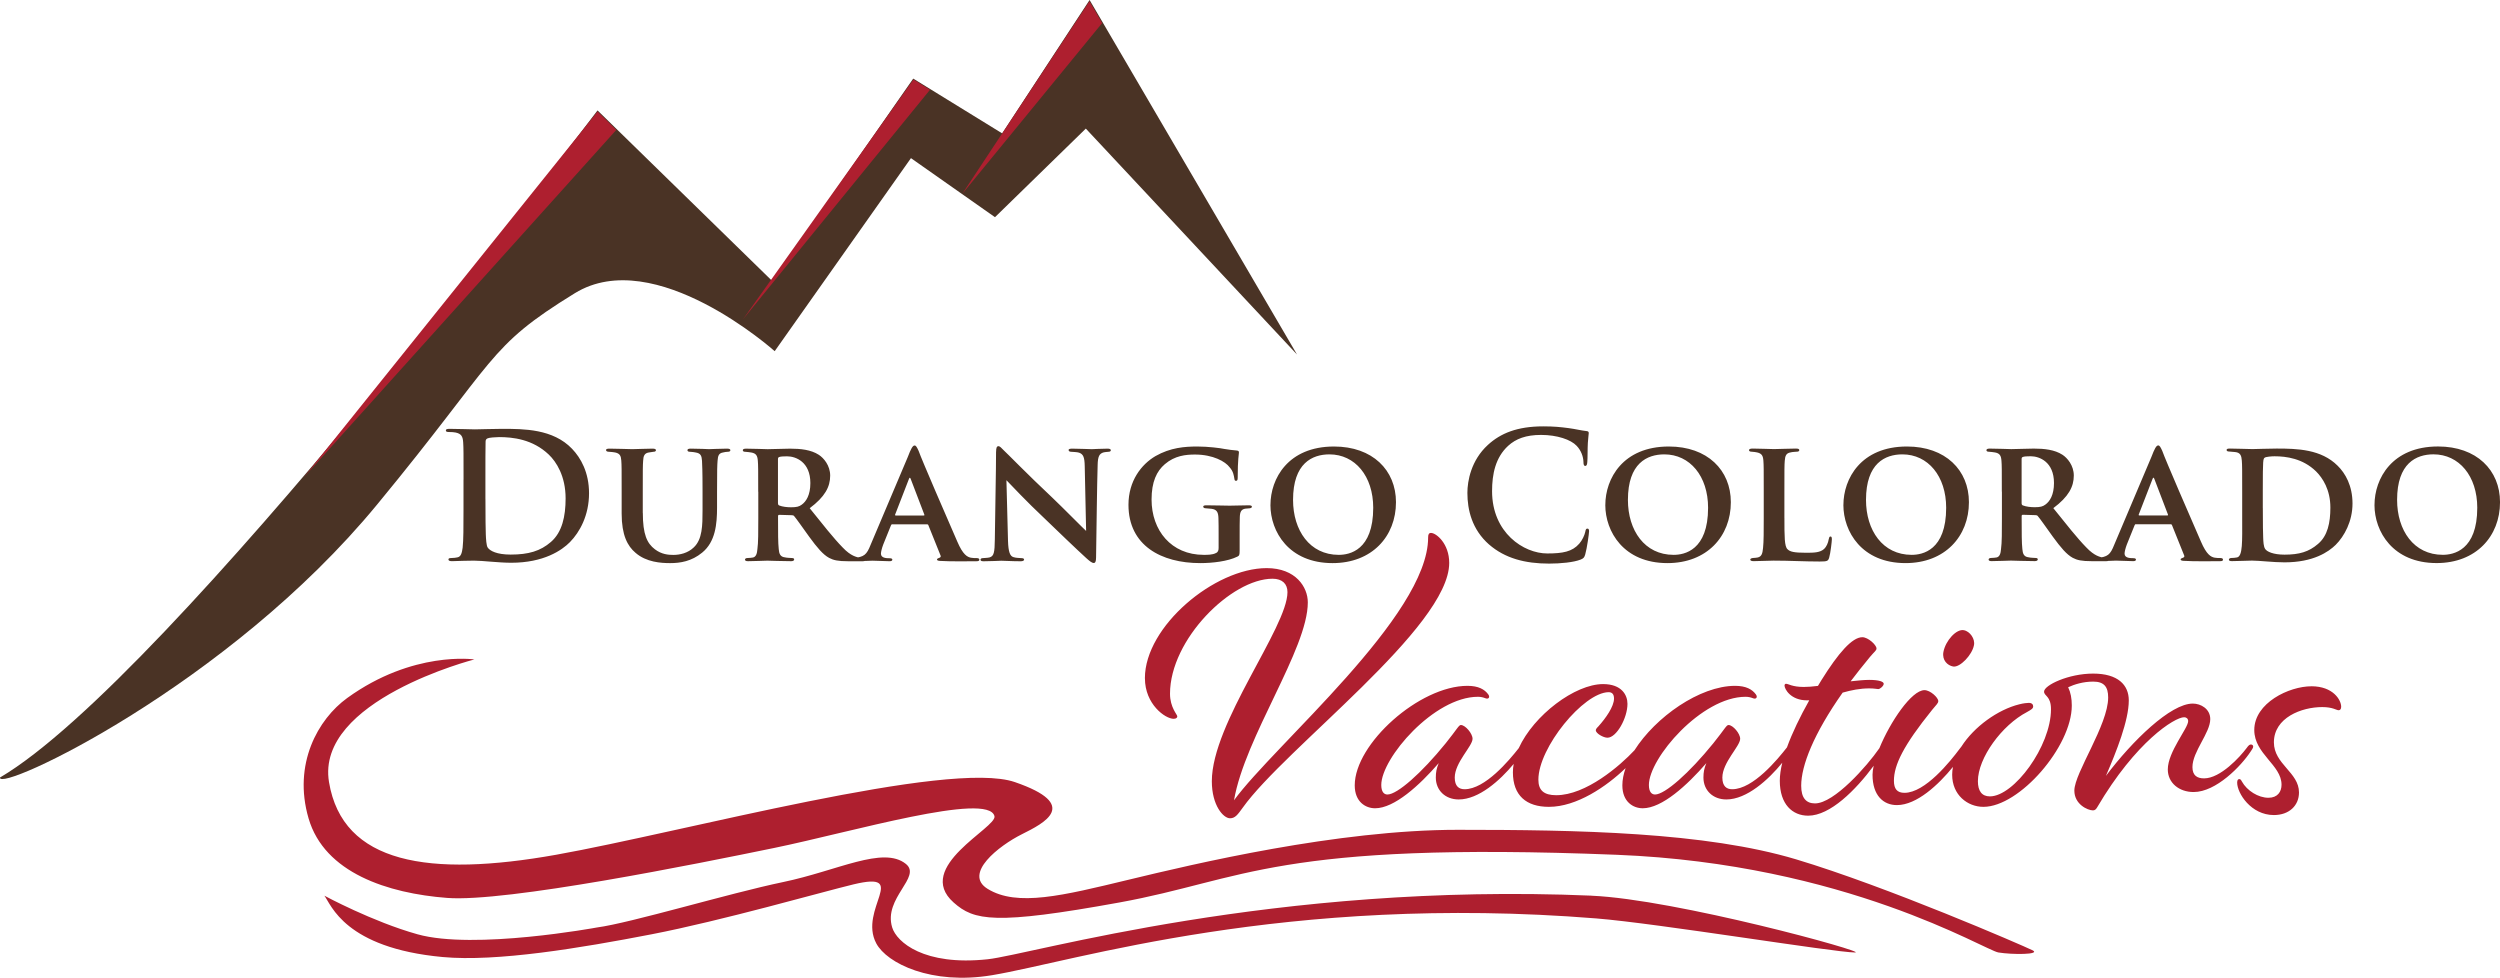 <?xml version="1.0" encoding="UTF-8"?><svg id="b" xmlns="http://www.w3.org/2000/svg" viewBox="0 0 899.69 351.85"><g id="c"><path d="M166.82,172.61c0-9.58,0-11.34-.13-13.36-.13-2.14-.63-3.15-2.71-3.59-.5-.13-1.58-.19-2.46-.19-.69,0-1.07-.13-1.07-.57s.44-.57,1.39-.57c3.34,0,7.31,.19,9.07,.19,1.95,0,5.92-.19,9.7-.19,7.88,0,18.4,0,25.26,7.18,3.15,3.28,6.11,8.5,6.11,16,0,7.94-3.34,13.99-6.87,17.58-2.9,2.96-9.45,7.43-21.11,7.43-2.27,0-4.85-.19-7.25-.38-2.39-.19-4.6-.38-6.17-.38-.69,0-2.08,0-3.59,.06-1.45,0-3.09,.13-4.35,.13-.82,0-1.26-.19-1.26-.63,0-.31,.25-.5,1.01-.5,.94,0,1.7-.13,2.27-.25,1.26-.25,1.58-1.64,1.83-3.46,.31-2.65,.31-7.62,.31-13.42v-11.09Zm7.88,6.93c0,6.68,.06,11.53,.13,12.73,.06,1.58,.19,4.1,.69,4.79,.82,1.2,3.28,2.52,8.25,2.52,6.43,0,10.71-1.26,14.49-4.54,4.03-3.47,5.29-9.2,5.29-15.69,0-8-3.34-13.17-6.05-15.75-5.8-5.54-12.98-6.3-17.89-6.3-1.26,0-3.59,.19-4.1,.44-.57,.25-.76,.57-.76,1.26-.06,2.14-.06,7.62-.06,12.6v7.94Zm56.64,5.04c0,7.75,1.51,10.96,4.35,13.1,2.39,1.83,4.85,2.02,6.62,2.02,2.33,0,5.23-.63,7.37-2.71,3.09-2.9,3.15-7.88,3.15-13.36v-6.68c0-8.06-.13-9.39-.19-11.09-.13-1.83-.44-2.71-2.27-3.02-.44-.13-1.26-.19-2.02-.25-.63,0-.95-.19-.95-.57s.31-.57,1.2-.57c2.83,0,6.36,.19,6.55,.19,.76,0,4.22-.19,6.49-.19,.82,0,1.2,.19,1.2,.57s-.31,.57-1.01,.57c-.63,.06-.94,.06-1.64,.25-1.45,.25-1.83,1.07-1.95,2.96-.13,1.7-.19,3.09-.19,11.15v5.67c0,5.99-.57,12.35-5.35,16.25-3.84,3.15-7.88,3.78-11.53,3.78-3.28,0-8.57-.31-12.47-3.72-2.84-2.39-4.98-6.3-4.98-14.11v-7.88c0-8.19,0-9.45-.13-11.21-.13-1.7-.5-2.52-2.21-2.9-.5-.13-1.51-.19-2.27-.25-.63,0-1.01-.25-1.01-.63s.44-.5,1.32-.5c2.84,0,6.68,.19,8.13,.19,1.2,0,5.29-.19,7.25-.19,.88,0,1.26,.19,1.26,.57s-.38,.57-.95,.57c-.57,.06-1.01,.13-1.64,.25-1.51,.25-1.95,1.2-2.02,3.02-.13,1.7-.13,3.28-.13,11.09v7.62Zm41.52-7.62c0-8.19,0-9.39-.13-11.09-.13-1.89-.63-2.71-2.33-3.02-.69-.13-1.45-.19-2.14-.25-.63,0-.94-.19-.94-.57s.38-.57,1.2-.57c2.84,0,6.68,.19,7.75,.19,1.7,0,6.17-.19,8.06-.19,3.78,0,7.5,.38,10.33,2.21,1.76,1.13,4.1,3.84,4.1,7.5,0,4.03-1.89,7.62-7.37,11.72,4.66,5.8,8.57,10.77,11.84,14.11,3.02,3.21,5.1,3.46,6.11,3.72,.57,.06,1.01,.06,1.45,.13,.5,0,.76,.25,.76,.5,0,.44-.38,.63-1.07,.63h-5.29c-3.65,0-5.23-.38-6.8-1.2-2.21-1.2-4.28-3.65-7.18-7.62-2.27-3.15-4.6-6.49-5.42-7.43-.19-.25-.5-.32-.88-.32l-4.47-.13c-.25,0-.44,.13-.44,.44v1.13c0,4.85,0,8.57,.25,10.77,.13,1.58,.5,2.77,2.21,2.96,.76,.19,1.89,.19,2.65,.25,.5,0,.69,.25,.69,.5,0,.38-.38,.63-1.07,.63-3.34,0-7.75-.19-8.57-.19-.94,0-4.79,.19-6.99,.19-.69,0-1.07-.19-1.07-.57,0-.25,.25-.57,.88-.57,.82-.06,1.51-.06,2.02-.19,1.07-.25,1.45-1.39,1.57-3.02,.32-2.21,.32-6.24,.32-11.21v-9.45Zm7.12,4.09c0,.5,.13,.76,.5,.88,1.13,.44,2.77,.63,4.22,.63,2.02,0,2.9-.25,3.84-.95,1.58-1.13,3.09-3.46,3.09-7.75,0-7.62-5.23-9.64-8.38-9.64-1.32,0-2.33,.06-2.84,.25-.31,.13-.44,.31-.44,.76v15.81Zm41.14,7.62c-.25,0-.38,.13-.5,.44l-2.77,6.87c-.5,1.32-.82,2.65-.82,3.28,0,1.58,1.95,1.64,3.15,1.64,.76,0,.95,.25,.95,.5,0,.44-.44,.57-1.01,.57-1.95,0-4.22-.19-6.17-.19-.63,0-3.78,.19-6.68,.19-.69,0-1.01-.13-1.01-.57,0-.32,.31-.57,.76-.57,3.97-.38,4.85-1.13,6.3-4.79l13.36-31.56c1.13-2.96,1.76-4.16,2.46-4.16,.5,0,.82,.57,1.45,1.95,1.07,3.09,10.4,24.57,13.92,32.64,2.02,4.72,3.59,5.54,4.91,5.8,.57,.13,1.51,.13,2.08,.13,.69,0,.94,.25,.94,.57,0,.38-.25,.57-1.07,.57-2.65,0-9.26,.13-13.23-.13-.57-.06-.94-.19-.94-.5,0-.25,.25-.38,.57-.5,.57-.19,1.01-.38,.63-1.13l-4.28-10.65c-.06-.25-.25-.38-.5-.38h-12.47Zm11.28-3.15c.31,0,.31-.13,.25-.32l-4.91-12.85c-.19-.5-.38-.63-.63,0l-4.98,12.85c-.06,.19,0,.32,.25,.32h10.02Zm26.08-23c0-1.2,.19-1.95,.82-1.95,.57,0,1.07,.63,2.02,1.58,1.01,.88,8.38,8.5,17.39,16.95,4.1,3.91,11.15,11.09,12.16,11.97l-.5-23.31c-.06-3.21-.5-4.29-2.02-4.85-.82-.25-2.08-.25-2.84-.32-.69,0-.94-.31-.94-.63,0-.44,.63-.5,1.39-.5,2.77,0,5.61,.19,6.99,.19,.69,0,2.96-.19,5.61-.19,.69,0,1.2,.13,1.2,.57,0,.31-.25,.57-.95,.57-.57,.06-1.01,.06-1.58,.19-1.64,.44-2.14,1.51-2.21,4.54-.25,8.06-.38,22.11-.57,33.33,0,1.45-.31,1.95-.82,1.95-.69,0-1.51-.69-2.71-1.76-3.53-3.21-10.27-9.7-15.5-14.74-5.54-5.17-11.72-11.72-13.23-13.29l.57,21.86c.13,4.09,.76,5.42,1.89,5.8,.95,.32,2.02,.32,2.96,.38,.57,0,.94,.19,.94,.5,0,.44-.5,.63-1.26,.63-3.28,0-5.48-.19-6.93-.19-.69,0-3.59,.19-6.3,.19-.69,0-1.2-.06-1.2-.57,0-.32,.31-.57,.88-.57,.69-.06,1.64-.06,2.39-.25,1.58-.44,1.83-1.83,1.89-6.49,.13-11.34,.44-24.51,.44-31.56Zm87.64,35.53c0,1.76-.13,1.89-.82,2.27-3.47,1.7-8.95,2.33-13.36,2.33-13.99,0-25.83-6.3-25.83-20.98,0-8.63,4.66-14.55,9.7-17.52,5.42-3.09,10.58-3.46,15.12-3.46,3.78,0,8.32,.57,9.7,.88,1.26,.19,3.21,.5,4.54,.57,.63,.06,.69,.38,.69,.76,0,.63-.44,2.21-.44,9.01,0,.88-.19,1.13-.63,1.13s-.5-.32-.57-.76c-.19-1.13-.38-2.65-1.7-4.1-1.51-2.08-5.99-4.6-12.47-4.6-3.28,0-7.25,.38-10.84,3.46-2.96,2.52-4.79,6.36-4.79,12.73,0,11.09,7.06,19.91,18.77,19.91,1.32,0,3.15,0,4.35-.63,.82-.32,1.01-1.01,1.01-1.89v-4.54c0-2.58,0-4.47-.06-6.17-.06-2.08-.57-3.09-2.46-3.34-.5-.06-1.32-.13-2.14-.19-.5,0-.88-.25-.88-.57,0-.38,.38-.5,1.2-.5,3.02,0,6.62,.13,8.32,.13s4.79-.13,6.87-.13c.69,0,1.13,.13,1.13,.5,0,.32-.31,.5-.76,.57-.69,.06-.82,.06-1.51,.13-1.58,.19-2.02,1.2-2.08,3.02-.06,1.7-.06,3.78-.06,6.49v5.48Zm11.09-16.32c0-9.45,6.3-21.04,22.87-21.04,13.86,0,22.3,8.5,22.3,20.04,0,12.29-8.63,21.92-22.81,21.92-15.81,0-22.37-11.4-22.37-20.92Zm36.98,1.01c0-11.4-6.55-19.22-15.75-19.22-6.17,0-13.1,3.15-13.1,16.38,0,10.96,5.99,19.78,16.44,19.78,3.84,0,12.41-1.58,12.41-16.95Zm41.7,13.23c-6.17-5.42-7.81-12.48-7.81-18.59,0-4.28,1.32-11.72,7.37-17.26,4.54-4.16,10.52-6.68,19.91-6.68,3.91,0,6.24,.25,9.14,.63,2.39,.31,4.6,.88,6.49,1.07,.69,.06,.76,.38,.76,.76,0,.5-.19,1.26-.32,3.47-.13,2.08-.06,5.54-.19,6.8-.06,.94-.19,1.51-.76,1.51-.5,0-.63-.57-.63-1.45-.06-1.95-.88-4.16-2.46-5.8-2.08-2.21-6.99-3.91-12.79-3.91-5.48,0-9.07,1.39-11.84,3.91-4.6,4.22-5.8,10.21-5.8,16.32,0,15,11.4,22.43,19.85,22.43,5.61,0,9.01-.63,11.53-3.53,1.07-1.2,1.89-3.02,2.14-4.16,.19-1.01,.31-1.26,.82-1.26,.44,0,.57,.44,.57,.94,0,.76-.76,6.24-1.39,8.38-.32,1.07-.57,1.39-1.64,1.83-2.52,1.01-7.31,1.45-11.34,1.45-8.63,0-15.88-1.89-21.61-6.87Zm41.83-14.24c0-9.45,6.3-21.04,22.87-21.04,13.86,0,22.3,8.5,22.3,20.04,0,12.29-8.63,21.92-22.81,21.92-15.81,0-22.37-11.4-22.37-20.92Zm36.98,1.01c0-11.4-6.55-19.22-15.75-19.22-6.17,0-13.1,3.15-13.1,16.38,0,10.96,5.99,19.78,16.44,19.78,3.84,0,12.41-1.58,12.41-16.95Zm27.47,3.65c0,6.62,0,10.33,1.13,11.28,.88,.88,2.27,1.26,6.68,1.26,2.9,0,5.04-.06,6.49-1.39,.76-.69,1.45-2.14,1.64-3.46,.13-.5,.19-1.01,.63-1.01s.5,.44,.5,1.07c0,.69-.5,4.98-.95,6.49-.38,1.26-.63,1.45-3.4,1.45-5.61,0-10.71-.32-16.63-.32-2.27,0-4.6,.19-7.18,.19-.76,0-1.2-.19-1.2-.57,0-.25,.31-.5,.95-.57,.69-.06,1.32-.06,1.76-.19,1.32-.32,1.7-1.32,1.89-3.4,.25-2.21,.25-6.24,.25-10.84v-9.45c0-8.19,0-9.45-.13-11.15-.13-1.76-.57-2.58-2.27-2.96-.44-.13-1.2-.19-1.89-.25-.63,0-1.01-.19-1.01-.57s.44-.57,1.32-.57c2.65,0,6.05,.19,7.69,.19,1.2,0,5.73-.19,7.88-.19,.88,0,1.2,.19,1.2,.57s-.31,.57-1.07,.57c-.63,.06-1.39,.06-2.08,.25-1.51,.25-1.95,1.13-2.08,3.02-.13,1.7-.13,2.9-.13,11.21v9.32Zm21.23-4.66c0-9.45,6.3-21.04,22.87-21.04,13.86,0,22.3,8.5,22.3,20.04,0,12.29-8.63,21.92-22.81,21.92-15.81,0-22.37-11.4-22.37-20.92Zm36.98,1.01c0-11.4-6.55-19.22-15.75-19.22-6.17,0-13.1,3.15-13.1,16.38,0,10.96,5.99,19.78,16.44,19.78,3.84,0,12.41-1.58,12.41-16.95Zm20.03-5.8c0-8.19,0-9.39-.13-11.09-.13-1.89-.63-2.71-2.33-3.02-.69-.13-1.45-.19-2.14-.25-.63,0-.94-.19-.94-.57s.38-.57,1.2-.57c2.84,0,6.68,.19,7.75,.19,1.7,0,6.17-.19,8.06-.19,3.78,0,7.5,.38,10.33,2.21,1.76,1.13,4.1,3.84,4.1,7.5,0,4.03-1.89,7.62-7.37,11.72,4.66,5.8,8.57,10.77,11.84,14.11,3.02,3.21,5.1,3.46,6.11,3.72,.57,.06,1.01,.06,1.45,.13,.5,0,.76,.25,.76,.5,0,.44-.38,.63-1.07,.63h-5.29c-3.65,0-5.23-.38-6.8-1.2-2.21-1.2-4.28-3.65-7.18-7.62-2.27-3.15-4.6-6.49-5.42-7.43-.19-.25-.5-.32-.88-.32l-4.47-.13c-.25,0-.44,.13-.44,.44v1.13c0,4.85,0,8.57,.25,10.77,.13,1.58,.5,2.77,2.21,2.96,.76,.19,1.89,.19,2.65,.25,.5,0,.69,.25,.69,.5,0,.38-.38,.63-1.07,.63-3.34,0-7.75-.19-8.57-.19-.95,0-4.79,.19-6.99,.19-.69,0-1.07-.19-1.07-.57,0-.25,.25-.57,.88-.57,.82-.06,1.51-.06,2.02-.19,1.07-.25,1.45-1.39,1.57-3.02,.32-2.21,.32-6.24,.32-11.21v-9.45Zm7.12,4.09c0,.5,.13,.76,.5,.88,1.13,.44,2.77,.63,4.22,.63,2.02,0,2.9-.25,3.84-.95,1.58-1.13,3.09-3.46,3.09-7.75,0-7.62-5.23-9.64-8.38-9.64-1.32,0-2.33,.06-2.83,.25-.32,.13-.44,.31-.44,.76v15.81Zm41.14,7.62c-.25,0-.38,.13-.5,.44l-2.77,6.87c-.5,1.32-.82,2.65-.82,3.28,0,1.58,1.95,1.64,3.15,1.64,.76,0,.95,.25,.95,.5,0,.44-.44,.57-1.01,.57-1.95,0-4.22-.19-6.17-.19-.63,0-3.78,.19-6.68,.19-.69,0-1.01-.13-1.01-.57,0-.32,.32-.57,.76-.57,3.97-.38,4.85-1.13,6.3-4.79l13.36-31.56c1.13-2.96,1.76-4.16,2.46-4.16,.5,0,.82,.57,1.45,1.95,1.07,3.09,10.4,24.57,13.92,32.64,2.02,4.72,3.59,5.54,4.91,5.8,.57,.13,1.51,.13,2.08,.13,.69,0,.95,.25,.95,.57,0,.38-.25,.57-1.07,.57-2.65,0-9.26,.13-13.23-.13-.57-.06-.95-.19-.95-.5,0-.25,.25-.38,.57-.5,.57-.19,1.01-.38,.63-1.13l-4.28-10.65c-.06-.25-.25-.38-.5-.38h-12.47Zm11.28-3.15c.32,0,.32-.13,.25-.32l-4.91-12.85c-.19-.5-.38-.63-.63,0l-4.98,12.85c-.06,.19,0,.32,.25,.32h10.02Zm26.96-8.57c0-8.06,0-9.45-.13-11.15-.13-1.76-.5-2.9-2.39-3.09l-2.14-.19c-.63,0-.95-.19-.95-.57s.38-.5,1.2-.5c2.65,0,6.43,.19,8.13,.19,1.83,0,5.04-.19,8.7-.19,7.43,0,16,.25,21.92,6.17,2.77,2.71,5.36,7.18,5.36,13.61s-2.96,11.78-6.05,14.87c-2.58,2.52-8,6.3-18.4,6.3-4.03,0-9.01-.63-11.72-.63-1.51,0-4.91,.19-7.25,.19-.76,0-1.07-.19-1.07-.57,0-.25,.31-.57,.95-.57s1.26-.06,1.95-.19c2.14-.38,1.89-5.8,1.89-14.24v-9.45Zm7.43,5.92c0,5.67,.06,9.64,.13,10.65,.06,1.51,.13,3.15,.69,4.03,.63,1.01,2.96,2.08,6.99,2.08,5.29,0,8.76-1.01,12.03-3.84,3.47-2.9,4.47-7.62,4.47-13.1,0-6.43-2.77-10.65-5.17-13.04-4.79-4.66-10.77-5.42-14.93-5.42-1.13,0-3.15,.19-3.53,.5-.57,.44-.69,.57-.69,11.53v6.62Zm40.19-1.13c0-9.45,6.3-21.04,22.87-21.04,13.86,0,22.3,8.5,22.3,20.04,0,12.29-8.63,21.92-22.81,21.92-15.81,0-22.37-11.4-22.37-20.92Zm36.98,1.01c0-11.4-6.55-19.22-15.75-19.22-6.17,0-13.1,3.15-13.1,16.38,0,10.96,5.99,19.78,16.44,19.78,3.84,0,12.41-1.58,12.41-16.95ZM0,279.81c-.84,5.69,82.02-32.97,135.75-98.28,43.61-52.89,39.23-56.4,71.11-76.01,28.82-17.73,71.93,20.86,71.93,20.86l49.04-69.47,30.24,21.25,32.69-31.88,76.01,81.31L392.12,0l-31.46,48-32.01-19.71-50.73,72.85-62.88-61.4S60.9,243.99,0,279.81" fill="#4a3325"/><path d="M412.02,244.06c0-18.66,25.12-39.61,43.84-39.61,10.47,0,14.79,6.86,14.79,12.32,0,16.89-22.64,48.38-26.56,71.23,14.53-19.93,69.86-66.37,69.86-94.56,0-1.14,.26-1.65,1.05-1.65,1.83,0,6.54,3.81,6.54,10.79,0,23.11-59.13,66.75-74.31,88.09-1.83,2.54-2.75,3.81-4.58,3.81-2.36,0-6.54-4.57-6.54-13.33,0-20.95,27.22-55.36,27.22-68.06,0-2.92-1.83-4.82-5.37-4.82-14.79,0-36.9,21.84-36.9,41.39,0,4.95,2.62,7.49,2.62,8.13,0,.38-.26,.89-1.31,.89-3.01,0-10.34-5.21-10.34-14.6Zm290.89-4.19c2.49,.38,6.8-4.19,7.46-7.62,.52-2.29-1.44-5.08-3.66-5.46-2.62-.51-6.54,3.68-7.33,7.87-.52,2.92,1.44,4.83,3.53,5.21Zm107.04,30.6c.39-.63,.92-1.27,.92-1.78s-.39-.76-.79-.76-.79,.13-1.57,1.27c-2.36,3.17-9.42,10.92-15.31,10.92-2.49,0-4.19-1.02-4.19-4.06,0-5.59,6.41-12.32,6.41-17.27,0-3.68-3.4-5.59-6.28-5.59-7.98,0-21.72,13.33-31.28,26.03,3.79-8.76,8.24-19.93,8.24-27.17,0-5.59-3.93-9.65-12.82-9.65s-17.67,4.19-17.67,6.48c0,1.65,2.49,1.52,2.49,6.35,0,13.33-13.35,31.36-21.98,31.36-2.88,0-4.32-1.9-4.32-5.46,0-8.38,8.64-20.19,17.67-24.89,1.57-.89,2.22-1.27,2.22-2.03,0-.63-.39-1.27-1.57-1.27-.52,0-1.96,.13-3.4,.51-7.75,1.92-16.3,8.06-20.88,15.25-.17,.18-.36,.42-.58,.74-3.4,4.57-12.43,15.87-19.89,15.87-2.62,0-3.79-1.4-3.79-4.32,0-5.71,3.4-12.7,13.74-25.52,1.57-1.91,2.22-2.41,2.22-3.17,0-1.27-2.88-3.94-4.97-3.94-4.62,0-12.29,11.32-16.22,20.89-.05,.06-.09,.12-.14,.19-4.19,6.09-16.1,19.68-23.03,19.68-3.14,0-4.97-1.91-4.97-6.35,0-7.24,4.45-18.66,14.92-33.52,3.14-.89,6.28-1.52,9.55-1.52,1.96,0,2.75,.25,3.27,.25,.65,0,1.96-1.14,1.96-1.91s-1.7-1.4-5.23-1.4c-1.83,0-4.19,.25-6.67,.51,2.09-2.79,4.45-5.71,6.94-8.76,1.57-1.9,2.36-2.29,2.36-3.05,0-1.27-3.01-4.06-5.1-4.06-3.66,0-8.64,5.71-14.66,15.36l-1.31,2.16c-1.96,.25-3.66,.38-5.1,.38-4.19,0-5.5-1.14-6.41-1.14-.26,0-.52,.25-.52,.63,0,1.27,2.22,5.33,8.11,5.33h.79c-3.31,5.88-6.12,11.68-8.02,16.93-3.3,4.22-12.16,15.06-19.72,15.06-1.96,0-3.53-1.02-3.53-4.19,0-5.46,6.41-11.3,6.41-13.97,0-1.9-2.62-4.95-4.19-4.95-.79,0-1.31,1.4-5.5,6.6-8.64,10.67-17.4,18.41-20.94,18.41-1.18,0-2.22-.89-2.22-3.43,0-9.65,18.97-31.74,34.81-31.74,1.05,0,1.96,.25,2.62,.51,1.18,.51,1.83-.38,1.05-1.4-1.31-1.78-3.53-3.05-7.46-3.05-12.71,0-28.66,11.27-36.21,23.19-5.21,5.58-17.44,16.17-28.17,16.17-4.45,0-6.41-1.78-6.41-5.59,0-11.55,16.23-31.36,25.26-31.49,1.18,0,1.96,.63,1.96,2.29,0,2.92-3.01,7.11-5.63,10.03-.65,.63-.92,1.02-.92,1.4,0,1.14,2.75,2.67,4.19,2.67,3.27,0,7.2-7.11,7.2-12.19,0-3.17-2.09-7.11-8.77-7.11-10.1,0-24.93,11.16-30.36,23.06-3.46,4.4-12.1,14.78-19.5,14.78-1.96,0-3.53-1.02-3.53-4.19,0-5.46,6.41-11.3,6.41-13.97,0-1.9-2.62-4.95-4.19-4.95-.79,0-1.31,1.4-5.5,6.6-8.64,10.67-17.4,18.41-20.94,18.41-1.18,0-2.22-.89-2.22-3.43,0-9.65,18.97-31.74,34.81-31.74,1.05,0,1.96,.25,2.62,.51,1.18,.51,1.83-.38,1.05-1.4-1.31-1.78-3.53-3.05-7.46-3.05-17.27,0-40.57,20.82-40.57,35.81,0,5.97,3.93,8.25,7.33,8.25,6.94,0,15.96-8.25,22.9-16.25-.79,1.9-1.05,3.3-1.05,5.21,0,4.57,3.4,7.87,8.24,7.87,7.22,0,14.84-6.83,19.78-12.79-.18,1.01-.28,2.02-.28,3.01,0,8.38,4.84,12.44,12.96,12.44,10,0,20.67-7.27,27.6-13.94-.75,2.13-1.17,4.21-1.17,6.2,0,5.97,3.93,8.25,7.33,8.25,6.94,0,15.96-8.25,22.9-16.25-.79,1.9-1.05,3.3-1.05,5.21,0,4.57,3.4,7.87,8.24,7.87,7.39,0,15.2-7.16,20.13-13.22-.57,2.35-.89,4.54-.89,6.49,0,8.51,4.58,12.57,10.21,12.57,7.91,0,17.11-9.22,23.58-17.97-.27,1.2-.42,2.3-.42,3.24,0,7.49,3.93,10.92,8.77,10.92,7.14,0,14.97-7.34,20.17-13.74-.18,.94-.28,1.88-.28,2.82,0,7.24,5.5,11.55,11.25,11.55,12.96,0,31.8-21.71,31.8-36.44,0-2.54-.39-4.7-1.31-6.6,2.22-1.02,5.37-2.03,9.03-2.03,3.93,0,5.37,1.91,5.37,5.71,0,9.9-12.17,27.17-12.17,33.52,0,4.95,4.84,7.11,6.67,7.11,.65,0,1.05-.25,1.57-1.14,13.87-23.62,27.87-32.38,31.28-32.38,.79,0,1.44,.51,1.44,1.4,0,2.54-7.33,11.05-7.33,17.39,0,4.83,4.06,8.13,9.29,8.13,8.11,0,17.14-9.4,20.54-14.6Zm21.85-23.49c-7.98,0-20.54,5.97-20.54,15.74,0,8.63,9.81,12.57,9.81,19.68,0,2.54-1.44,4.7-4.71,4.7-3.66,0-7.72-2.54-9.55-5.84-.26-.51-.52-.89-.92-.89s-.79,.25-.79,1.27c0,3.81,4.97,11.68,13.22,11.68,5.5,0,9.03-3.43,9.03-8.13,0-7.24-9.03-10.16-9.03-18.03,0-8.89,9.95-12.7,17.4-12.7,3.79,0,5.1,1.14,5.89,1.14,.52,0,.92-.38,.92-1.27,0-2.41-2.88-7.36-10.73-7.36Zm-100.42,94.97c-3.27-1.63-52.31-22.89-85-32.69s-78.46-10.63-121.78-10.63-94.81,12.26-118.51,17.98-40.05,9.81-50.67,3.27c-8.86-5.45,4.09-15.53,12.26-19.62,8.17-4.09,21.25-10.63-2.45-18.8-23.7-8.17-119.33,17.98-165.1,26.15-45.77,8.17-76.83,3.27-81.73-26.15-4.9-29.42,52.31-44.14,52.31-44.14,0,0-22.07-3.27-45.77,13.89-10.47,7.58-19.62,23.7-13.89,43.32s28.53,26.97,49.86,28.61c21.25,1.63,89.91-12.26,117.7-17.98,27.79-5.72,77.07-20.31,79.28-11.44,1.02,4.09-29.13,18.24-14.71,31.06,7.36,6.54,14.71,8.17,59.67,0s56.4-22.07,179-17.16c82.5,3.3,132.41,34.33,137.31,35.15,4.9,.82,15.53,.82,12.26-.82Zm-158.56-19.62c-114.43-4.9-201.63,21.19-217.41,22.89-22.89,2.45-32.72-6.2-34.33-11.44-3.27-10.63,10.79-18.18,4.9-22.89-8.17-6.54-24.52,2.45-44.14,6.54-19.62,4.09-54.76,14.71-67.02,16.35,0,0-44.14,8.17-64.57,2.45-16.23-4.54-33.51-13.89-33.51-13.89,2.45,3.27,7.36,18.8,42.5,22.07,19.55,1.82,49.86-3.27,75.2-8.17,25.34-4.9,61.59-15.3,72.74-17.98,20.43-4.9,1.63,8.99,8.17,21.25,3.81,7.14,19.78,15.09,41.68,11.44,29.42-4.9,105.44-29.42,217.41-20.43,22.06,1.77,85.82,12.26,93.18,12.26,4.97,0-64.6-19.14-94.81-20.43ZM109.27,171.85L221.79,46.75l-6.74-6.63L109.27,171.85Zm158.09-56.9l67.33-82.65-5.97-3.69-61.36,86.34Zm78.88-45.11l50.39-61.54-4.56-7.85-45.83,69.39Z" fill="#ae1f2f"/></g></svg>